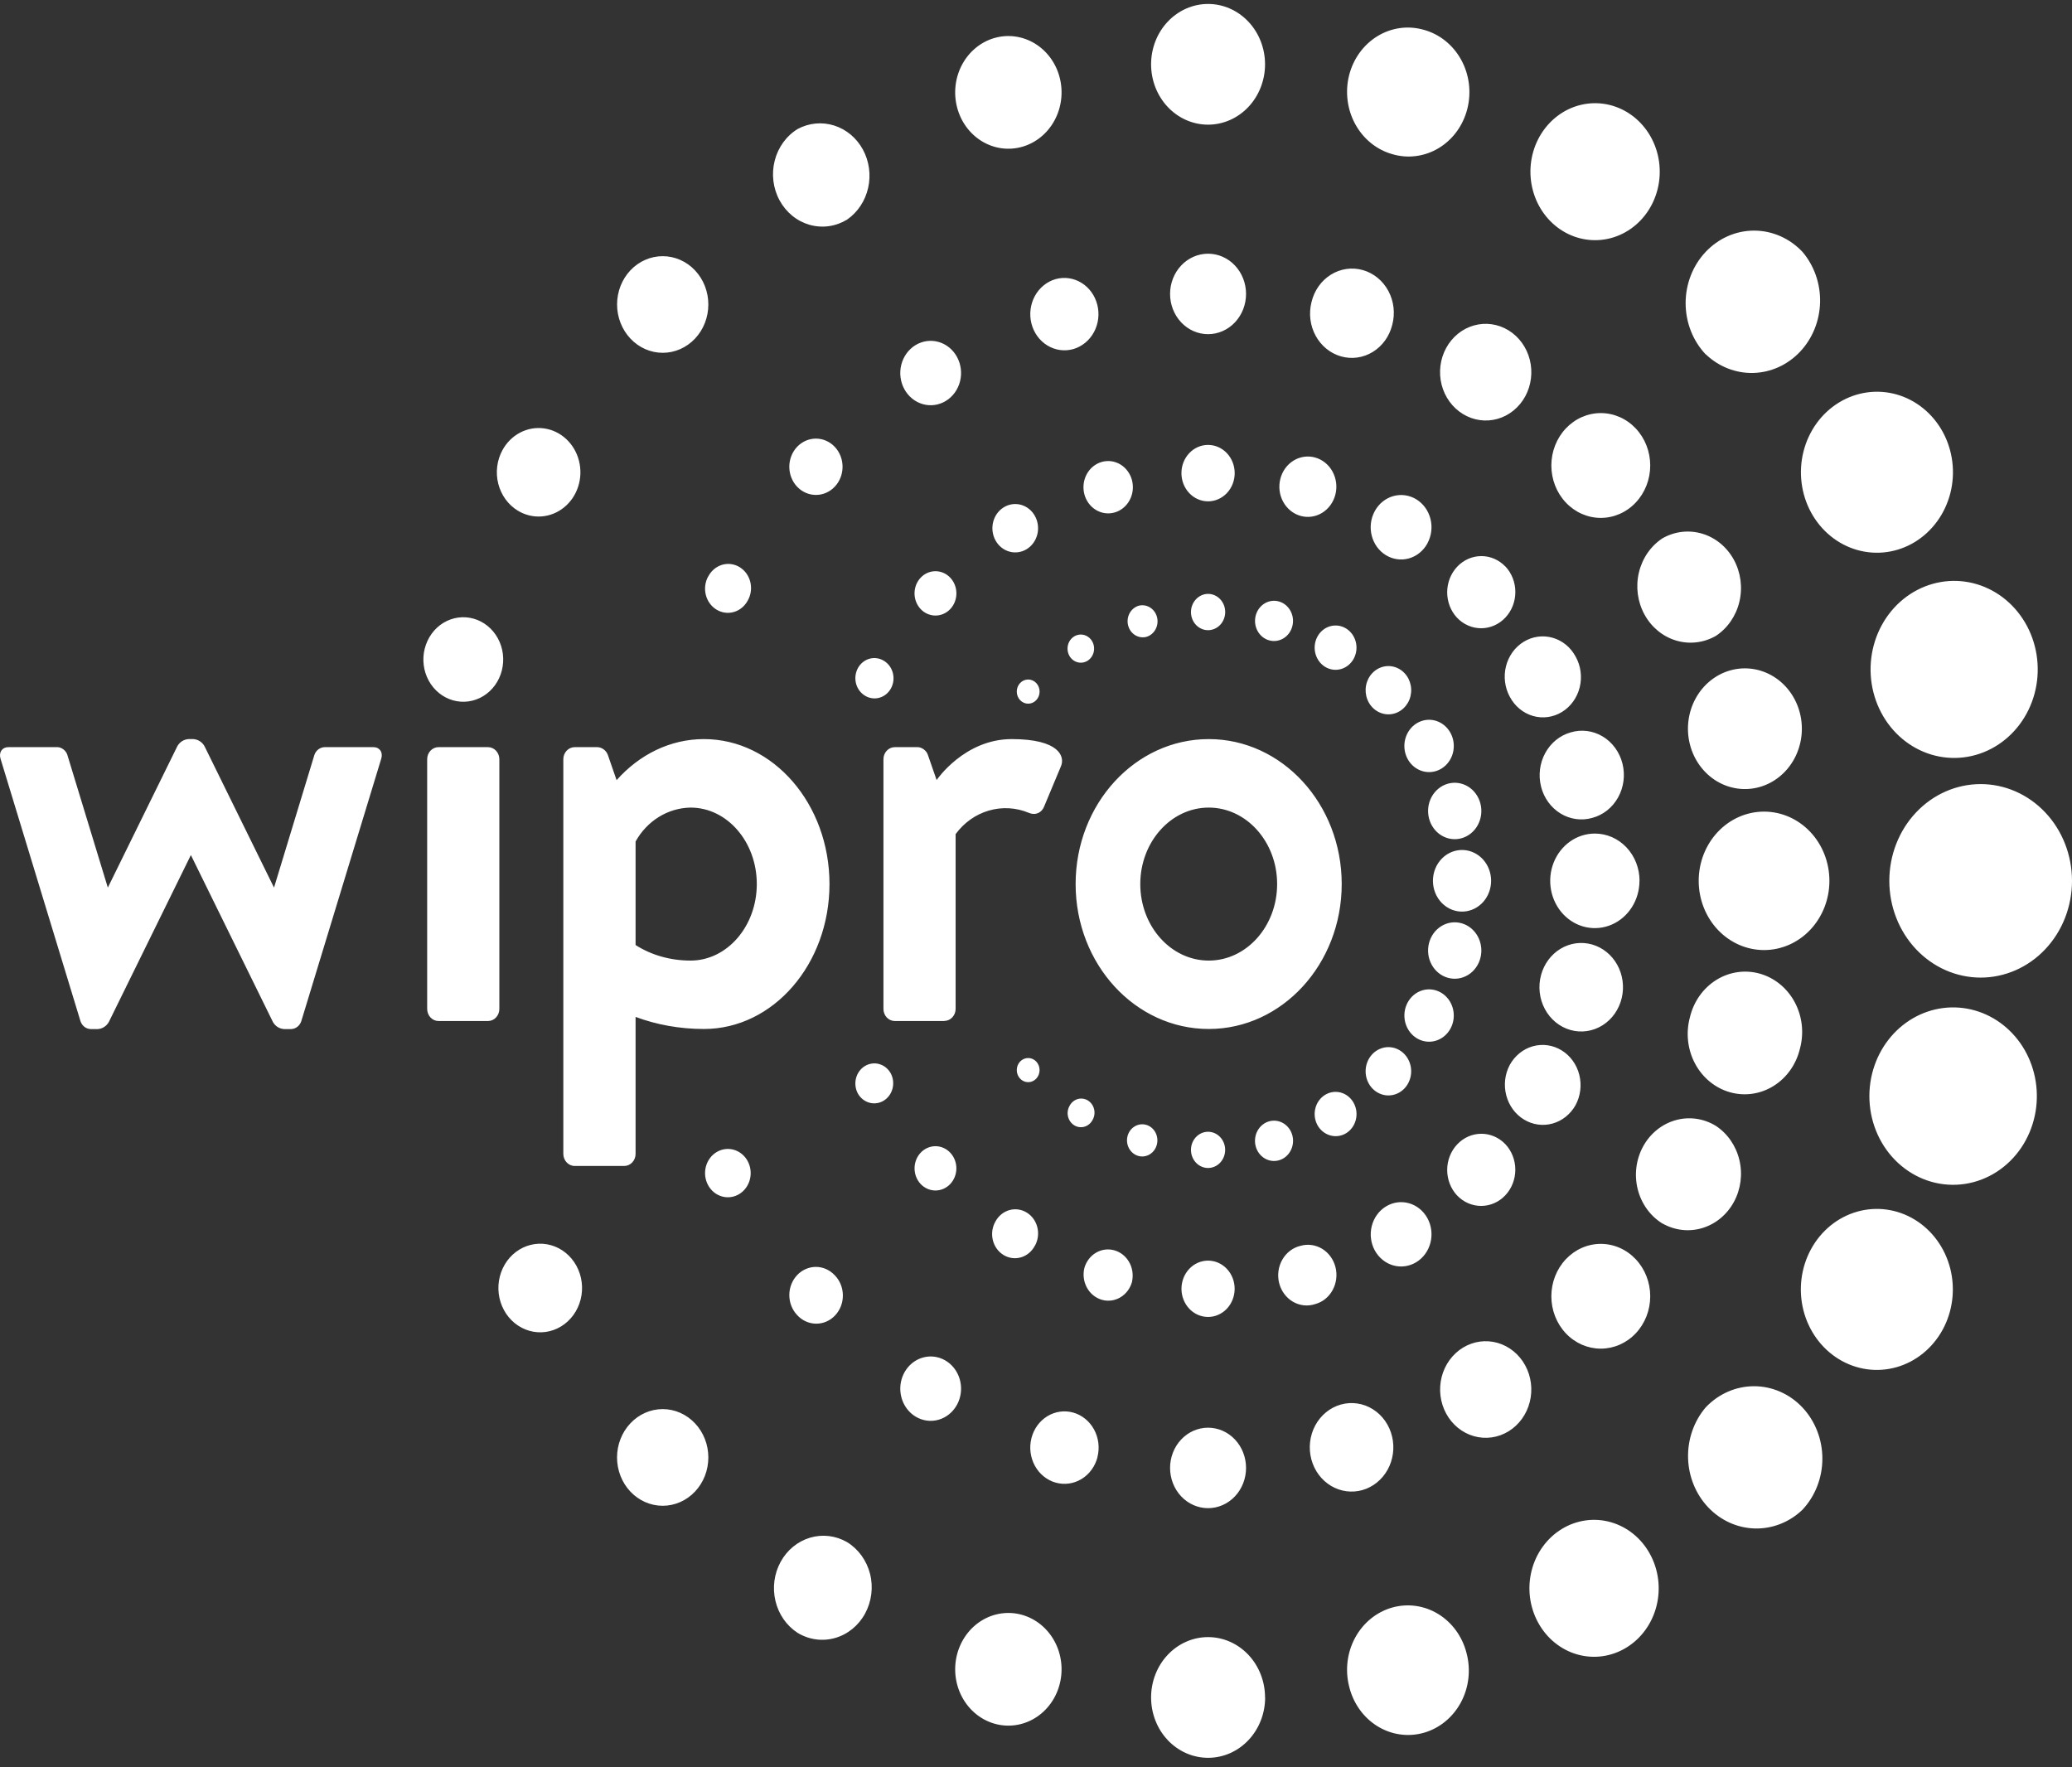 <svg width="197" height="168" viewBox="0 0 197 168" fill="none" xmlns="http://www.w3.org/2000/svg">
<rect x="0" y="0" width="197" height="168" fill="#333333" stroke="none"/>
<path d="M127.566 84.052C127.566 76.444 121.902 70.271 114.925 70.271C107.931 70.271 102.267 76.444 102.267 84.052C102.267 91.668 107.931 97.833 114.925 97.833C121.902 97.833 127.566 91.66 127.566 84.052ZM114.925 91.329C111.329 91.329 108.415 88.069 108.415 84.052C108.415 80.052 111.329 76.783 114.925 76.783C118.512 76.783 121.426 80.044 121.426 84.052C121.426 88.069 118.512 91.329 114.925 91.329ZM36.248 72.132L28.639 97.111C28.566 97.318 28.438 97.497 28.27 97.627C28.102 97.757 27.902 97.831 27.695 97.841H27.005C26.79 97.829 26.58 97.761 26.395 97.643C26.211 97.525 26.056 97.36 25.946 97.163L18.148 81.296L10.35 97.163C10.241 97.359 10.088 97.523 9.905 97.641C9.721 97.759 9.514 97.828 9.3 97.841H8.602C8.394 97.831 8.194 97.757 8.026 97.627C7.858 97.497 7.73 97.318 7.658 97.111L0.049 72.132C-0.132 71.523 0.205 71.036 0.796 71.036H5.458C5.852 71.036 6.279 71.367 6.402 71.767L10.252 84.391L16.86 70.949C16.97 70.753 17.124 70.588 17.309 70.47C17.494 70.352 17.703 70.283 17.918 70.271H18.386C18.602 70.283 18.811 70.352 18.996 70.47C19.18 70.588 19.335 70.753 19.445 70.949L26.053 84.391L29.894 71.767C29.968 71.559 30.098 71.38 30.267 71.25C30.436 71.12 30.638 71.046 30.846 71.036H35.501C36.1 71.036 36.436 71.532 36.248 72.132ZM47.477 95.92C47.478 96.072 47.45 96.222 47.397 96.362C47.343 96.502 47.263 96.63 47.162 96.737C47.062 96.845 46.942 96.93 46.81 96.988C46.678 97.046 46.536 97.076 46.393 97.076H41.698C41.555 97.076 41.413 97.046 41.281 96.988C41.149 96.93 41.03 96.845 40.929 96.737C40.828 96.63 40.748 96.502 40.695 96.362C40.641 96.222 40.613 96.072 40.614 95.92V72.184C40.614 71.549 41.099 71.036 41.698 71.036H46.393C46.681 71.036 46.956 71.157 47.159 71.373C47.362 71.588 47.477 71.88 47.477 72.184V95.92ZM53.559 72.184V109.701C53.559 110.344 54.051 110.857 54.642 110.857H59.346C59.489 110.857 59.63 110.827 59.763 110.769C59.895 110.711 60.014 110.626 60.115 110.518C60.216 110.411 60.295 110.283 60.349 110.143C60.403 110.002 60.431 109.852 60.429 109.701V96.685C62.416 97.424 64.616 97.833 66.93 97.833C73.522 97.833 78.865 91.66 78.865 84.052C78.865 76.444 73.522 70.271 66.93 70.271C63.696 70.271 60.774 71.758 58.624 74.175L57.786 71.758C57.704 71.552 57.569 71.375 57.396 71.248C57.224 71.12 57.02 71.047 56.81 71.036H54.642C54.355 71.036 54.08 71.157 53.876 71.373C53.673 71.588 53.559 71.88 53.559 72.184ZM60.429 80.009C60.966 79.041 61.728 78.235 62.644 77.67C63.56 77.105 64.598 76.8 65.658 76.783C69.13 76.783 71.954 80.035 71.954 84.052C71.954 88.069 69.13 91.329 65.658 91.329C63.688 91.329 61.882 90.782 60.429 89.851V80.009ZM89.774 97.076H85.079C84.792 97.076 84.516 96.956 84.313 96.74C84.11 96.525 83.996 96.233 83.996 95.929V72.184C83.996 71.549 84.48 71.036 85.079 71.036H87.246C87.64 71.036 88.083 71.358 88.215 71.758L89.052 74.166C89.052 74.166 91.679 70.271 96.193 70.271C100.708 70.271 101.258 71.923 100.88 72.836L99.263 76.705C99.058 77.209 98.524 77.575 97.81 77.279C96.6 76.776 95.269 76.701 94.016 77.067C92.763 77.432 91.655 78.217 90.858 79.305V95.92C90.858 96.224 90.744 96.516 90.54 96.732C90.337 96.947 90.062 97.068 89.774 97.068V97.076ZM128.271 7.149C128.67 5.583 129.638 4.248 130.965 3.438C132.292 2.627 133.868 2.408 135.347 2.828C136.089 3.027 136.787 3.38 137.399 3.867C138.011 4.354 138.526 4.964 138.913 5.664C139.301 6.363 139.553 7.137 139.656 7.94C139.758 8.744 139.709 9.561 139.511 10.344C139.313 11.127 138.971 11.861 138.503 12.503C138.035 13.145 137.451 13.682 136.786 14.082C136.12 14.483 135.386 14.74 134.627 14.838C133.867 14.936 133.096 14.873 132.359 14.652C130.878 14.231 129.616 13.204 128.85 11.797C128.083 10.39 127.875 8.718 128.271 7.149ZM143.424 31.407C144.421 32.016 145.148 33.019 145.447 34.196C145.745 35.373 145.59 36.628 145.016 37.684C144.732 38.207 144.352 38.665 143.9 39.032C143.448 39.4 142.932 39.669 142.382 39.825C141.831 39.981 141.257 40.02 140.692 39.941C140.128 39.861 139.583 39.665 139.09 39.362C138.596 39.061 138.163 38.66 137.815 38.181C137.467 37.703 137.212 37.157 137.064 36.573C136.916 35.99 136.879 35.382 136.953 34.783C137.027 34.185 137.212 33.608 137.498 33.085C137.782 32.562 138.162 32.104 138.614 31.736C139.066 31.369 139.582 31.1 140.132 30.944C140.683 30.788 141.257 30.749 141.822 30.828C142.387 30.908 142.931 31.104 143.424 31.407ZM148.874 126.768C147.993 125.834 147.498 124.567 147.498 123.247C147.498 121.926 147.993 120.66 148.874 119.726C149.311 119.262 149.829 118.895 150.399 118.644C150.97 118.393 151.581 118.264 152.199 118.264C152.816 118.264 153.428 118.393 153.998 118.644C154.569 118.895 155.087 119.262 155.523 119.726C156.404 120.66 156.899 121.926 156.899 123.247C156.899 124.567 156.404 125.834 155.523 126.768C154.641 127.702 153.446 128.226 152.199 128.226C150.952 128.226 149.756 127.702 148.874 126.768ZM128.707 62.629C128.443 63.113 128.009 63.467 127.499 63.612C126.99 63.757 126.447 63.682 125.99 63.403C125.532 63.123 125.199 62.664 125.062 62.124C124.925 61.584 124.996 61.009 125.259 60.525C125.522 60.04 125.957 59.687 126.466 59.542C126.976 59.397 127.519 59.472 127.976 59.751C128.433 60.03 128.767 60.49 128.904 61.029C129.041 61.569 128.97 62.145 128.707 62.629ZM125.259 106.971C125.129 106.731 125.044 106.466 125.01 106.192C124.976 105.918 124.994 105.639 125.062 105.372C125.129 105.104 125.246 104.854 125.405 104.634C125.565 104.415 125.763 104.231 125.99 104.093C126.216 103.955 126.466 103.865 126.725 103.829C126.984 103.793 127.247 103.812 127.499 103.884C127.752 103.956 127.988 104.079 128.195 104.248C128.402 104.417 128.576 104.627 128.707 104.867C128.838 105.106 128.923 105.37 128.958 105.644C128.992 105.918 128.976 106.197 128.909 106.464C128.842 106.732 128.725 106.982 128.567 107.202C128.408 107.422 128.21 107.606 127.984 107.745C127.527 108.022 126.984 108.097 126.475 107.952C125.966 107.807 125.523 107.454 125.259 106.971ZM155.876 83.756C155.875 84.645 155.624 85.514 155.156 86.252C154.689 86.99 154.025 87.565 153.249 87.904C152.473 88.243 151.619 88.33 150.796 88.155C149.974 87.98 149.218 87.55 148.626 86.92C148.034 86.29 147.631 85.488 147.469 84.616C147.307 83.744 147.392 82.84 147.715 82.019C148.038 81.199 148.583 80.498 149.282 80.005C149.98 79.513 150.801 79.251 151.641 79.253C152.766 79.253 153.846 79.726 154.641 80.569C155.437 81.412 155.884 82.555 155.884 83.748L155.876 83.756ZM146.248 13.226C146.639 12.46 147.171 11.785 147.813 11.24C148.455 10.696 149.193 10.293 149.985 10.056C150.776 9.82 151.605 9.753 152.421 9.862C153.237 9.97 154.024 10.251 154.736 10.687C155.447 11.123 156.069 11.707 156.564 12.402C157.06 13.097 157.418 13.891 157.619 14.736C157.819 15.581 157.858 16.459 157.732 17.32C157.606 18.181 157.318 19.006 156.886 19.747C156.045 21.189 154.706 22.226 153.155 22.639C151.604 23.052 149.961 22.809 148.577 21.96C147.192 21.111 146.174 19.724 145.74 18.094C145.305 16.463 145.487 14.717 146.248 13.226ZM101.676 105.171C101.755 105.011 101.863 104.869 101.995 104.754C102.126 104.639 102.278 104.554 102.442 104.503C102.605 104.452 102.777 104.437 102.946 104.458C103.116 104.479 103.279 104.536 103.427 104.626C103.575 104.716 103.704 104.836 103.807 104.98C103.91 105.124 103.984 105.289 104.025 105.464C104.066 105.639 104.074 105.821 104.047 106C104.02 106.178 103.959 106.349 103.868 106.501C103.7 106.809 103.424 107.034 103.1 107.126C102.776 107.218 102.431 107.17 102.14 106.993C101.85 106.815 101.637 106.522 101.55 106.179C101.463 105.836 101.509 105.479 101.676 105.171ZM124.693 28.729C124.82 28.186 125.048 27.676 125.363 27.228C125.678 26.78 126.075 26.403 126.529 26.119C126.984 25.835 127.487 25.649 128.01 25.574C128.533 25.498 129.065 25.533 129.575 25.678C130.084 25.822 130.562 26.073 130.979 26.415C131.397 26.757 131.745 27.183 132.006 27.67C132.266 28.156 132.431 28.692 132.494 29.247C132.556 29.802 132.513 30.365 132.367 30.902C132.233 31.437 132.001 31.938 131.683 32.378C131.366 32.817 130.97 33.186 130.517 33.463C130.065 33.74 129.566 33.919 129.048 33.992C128.531 34.064 128.004 34.028 127.5 33.885C126.996 33.741 126.524 33.494 126.11 33.158C125.696 32.821 125.349 32.401 125.088 31.923C124.827 31.444 124.658 30.915 124.59 30.367C124.523 29.819 124.557 29.263 124.693 28.729ZM114.859 47.666C114.187 47.666 113.543 47.383 113.068 46.88C112.594 46.377 112.327 45.695 112.327 44.983C112.327 44.272 112.594 43.59 113.068 43.087C113.543 42.584 114.187 42.301 114.859 42.301C115.531 42.301 116.175 42.584 116.65 43.087C117.125 43.59 117.391 44.272 117.391 44.983C117.391 45.695 117.125 46.377 116.65 46.88C116.175 47.383 115.531 47.666 114.859 47.666ZM114.859 56.464C115.291 56.464 115.706 56.646 116.011 56.97C116.317 57.294 116.488 57.733 116.488 58.19C116.488 58.648 116.317 59.087 116.011 59.41C115.706 59.734 115.291 59.916 114.859 59.916C114.428 59.916 114.015 59.735 113.71 59.412C113.405 59.089 113.234 58.651 113.234 58.194C113.234 57.738 113.405 57.3 113.71 56.977C114.015 56.654 114.428 56.464 114.859 56.464ZM114.859 31.772C113.901 31.772 112.982 31.369 112.305 30.651C111.628 29.934 111.247 28.961 111.247 27.946C111.247 26.932 111.628 25.959 112.305 25.241C112.982 24.524 113.901 24.121 114.859 24.121C115.817 24.121 116.736 24.524 117.413 25.241C118.09 25.959 118.471 26.932 118.471 27.946C118.471 28.961 118.09 29.934 117.413 30.651C116.736 31.369 115.817 31.772 114.859 31.772ZM101.668 62.342C101.542 62.113 101.484 61.849 101.499 61.585C101.515 61.32 101.604 61.066 101.756 60.856C101.908 60.645 102.116 60.487 102.352 60.401C102.589 60.316 102.845 60.306 103.087 60.375C103.328 60.443 103.546 60.586 103.711 60.785C103.876 60.984 103.981 61.231 104.014 61.494C104.047 61.756 104.005 62.023 103.894 62.261C103.784 62.499 103.609 62.696 103.392 62.829C103.102 63.005 102.758 63.054 102.435 62.962C102.112 62.871 101.836 62.648 101.668 62.342ZM114.859 111.049C114.428 111.049 114.015 110.867 113.71 110.544C113.405 110.221 113.234 109.784 113.234 109.327C113.234 108.87 113.405 108.433 113.71 108.11C114.015 107.787 114.428 107.605 114.859 107.605C115.29 107.605 115.703 107.787 116.008 108.11C116.313 108.433 116.484 108.87 116.484 109.327C116.484 109.784 116.313 110.221 116.008 110.544C115.703 110.867 115.29 111.049 114.859 111.049ZM114.859 119.856C115.53 119.856 116.173 120.138 116.647 120.64C117.121 121.143 117.387 121.824 117.387 122.534C117.387 123.244 117.121 123.925 116.647 124.428C116.173 124.93 115.53 125.212 114.859 125.212C114.189 125.212 113.545 124.93 113.071 124.428C112.597 123.925 112.331 123.244 112.331 122.534C112.331 121.824 112.597 121.143 113.071 120.64C113.545 120.138 114.189 119.856 114.859 119.856ZM143.539 101.258C143.777 100.823 144.093 100.442 144.471 100.136C144.848 99.83 145.278 99.606 145.737 99.477C146.196 99.348 146.675 99.316 147.146 99.383C147.616 99.45 148.07 99.615 148.48 99.867C149.306 100.376 149.908 101.211 150.154 102.188C150.4 103.166 150.271 104.207 149.794 105.084C149.308 105.947 148.52 106.573 147.602 106.826C146.683 107.08 145.708 106.94 144.886 106.437C144.064 105.935 143.462 105.109 143.21 104.14C142.958 103.171 143.076 102.136 143.539 101.258ZM114.859 135.741C115.817 135.741 116.736 136.144 117.413 136.861C118.09 137.579 118.471 138.552 118.471 139.567C118.471 140.581 118.09 141.554 117.413 142.272C116.736 142.989 115.817 143.392 114.859 143.392C113.901 143.392 112.982 142.989 112.305 142.272C111.628 141.554 111.247 140.581 111.247 139.567C111.247 138.552 111.628 137.579 112.305 136.861C112.982 136.144 113.901 135.741 114.859 135.741ZM193.47 61.464C193.741 62.531 193.81 63.645 193.675 64.741C193.539 65.837 193.201 66.894 192.679 67.851C192.158 68.809 191.464 69.648 190.636 70.321C189.808 70.995 188.864 71.489 187.856 71.775C186.848 72.062 185.797 72.135 184.762 71.992C183.727 71.848 182.73 71.49 181.826 70.938C180.922 70.385 180.129 69.65 179.493 68.773C178.858 67.897 178.391 66.896 178.121 65.828C177.574 63.672 177.859 61.375 178.912 59.441C179.965 57.507 181.7 56.095 183.735 55.517C185.771 54.938 187.94 55.239 189.766 56.355C191.591 57.47 192.924 59.308 193.47 61.464ZM138.524 113.648C137.924 113 137.59 112.128 137.595 111.221C137.599 110.314 137.941 109.445 138.547 108.804C139.152 108.162 139.972 107.8 140.829 107.795C141.685 107.791 142.509 108.144 143.12 108.779C143.73 109.425 144.072 110.301 144.072 111.214C144.072 112.127 143.73 113.002 143.12 113.648C142.511 114.294 141.684 114.656 140.822 114.656C139.96 114.656 139.133 114.294 138.524 113.648ZM146.519 74.784C146.248 73.707 146.391 72.56 146.918 71.595C147.444 70.63 148.31 69.926 149.326 69.636C149.833 69.483 150.364 69.437 150.888 69.503C151.412 69.569 151.919 69.745 152.378 70.02C152.837 70.295 153.24 70.665 153.563 71.107C153.886 71.549 154.122 72.055 154.258 72.595C154.395 73.135 154.428 73.698 154.357 74.252C154.285 74.806 154.11 75.339 153.842 75.82C153.574 76.302 153.218 76.722 152.795 77.056C152.372 77.39 151.89 77.631 151.378 77.766C150.361 78.053 149.279 77.901 148.368 77.343C147.457 76.786 146.792 75.868 146.519 74.792V74.784ZM158.068 51.178C159.227 50.518 160.584 50.362 161.85 50.743C163.116 51.124 164.192 52.013 164.85 53.22C165.509 54.427 165.698 55.858 165.377 57.211C165.056 58.563 164.251 59.73 163.132 60.464C161.973 61.124 160.616 61.28 159.35 60.898C158.084 60.517 157.008 59.629 156.35 58.422C155.691 57.215 155.502 55.783 155.823 54.431C156.144 53.079 156.949 51.912 158.068 51.178ZM155.523 47.779C155.087 48.242 154.569 48.609 153.998 48.86C153.428 49.111 152.816 49.24 152.199 49.24C151.581 49.24 150.97 49.111 150.399 48.86C149.829 48.609 149.311 48.242 148.874 47.779C147.993 46.844 147.498 45.578 147.498 44.257C147.498 42.937 147.993 41.67 148.874 40.736C149.311 40.273 149.829 39.905 150.399 39.654C150.97 39.404 151.581 39.275 152.199 39.275C152.816 39.275 153.428 39.404 153.998 39.654C154.569 39.905 155.087 40.273 155.523 40.736C156.404 41.67 156.899 42.937 156.899 44.257C156.899 45.578 156.404 46.844 155.523 47.779ZM146.519 92.703C146.806 91.643 147.474 90.744 148.38 90.201C149.286 89.657 150.358 89.512 151.364 89.797C152.37 90.082 153.23 90.774 153.759 91.724C154.289 92.674 154.444 93.806 154.193 94.877C154.066 95.419 153.838 95.929 153.523 96.377C153.208 96.826 152.811 97.203 152.357 97.487C151.902 97.771 151.399 97.956 150.876 98.032C150.353 98.108 149.821 98.072 149.311 97.928C148.802 97.784 148.324 97.533 147.907 97.191C147.489 96.849 147.141 96.422 146.881 95.936C146.621 95.45 146.455 94.913 146.393 94.358C146.33 93.803 146.373 93.24 146.519 92.703ZM121.729 45.535C121.821 45.171 121.979 44.829 122.195 44.53C122.412 44.23 122.682 43.979 122.989 43.79C123.297 43.601 123.638 43.478 123.99 43.429C124.343 43.379 124.702 43.404 125.046 43.501C125.74 43.697 126.333 44.177 126.693 44.836C127.053 45.495 127.151 46.278 126.966 47.013C126.781 47.749 126.328 48.377 125.706 48.758C125.084 49.14 124.345 49.244 123.65 49.048C123.306 48.951 122.984 48.783 122.701 48.554C122.418 48.325 122.181 48.039 122.003 47.713C121.824 47.387 121.708 47.027 121.661 46.653C121.615 46.279 121.638 45.9 121.729 45.535ZM174.837 38.275C175.659 37.771 176.566 37.444 177.507 37.311C178.447 37.179 179.404 37.244 180.321 37.503C181.238 37.762 182.098 38.211 182.851 38.822C183.605 39.433 184.237 40.196 184.712 41.066C185.187 41.937 185.495 42.898 185.619 43.895C185.744 44.892 185.681 45.905 185.436 46.876C185.19 47.847 184.767 48.758 184.189 49.556C183.611 50.353 182.891 51.023 182.069 51.526C181.247 52.029 180.34 52.355 179.399 52.487C178.458 52.618 177.501 52.552 176.584 52.292C175.667 52.032 174.808 51.584 174.054 50.972C173.301 50.36 172.669 49.597 172.194 48.726C171.237 46.969 170.977 44.881 171.473 42.921C171.968 40.961 173.179 39.29 174.837 38.275ZM149.802 62.42C150.047 62.855 150.208 63.338 150.276 63.84C150.343 64.342 150.316 64.853 150.195 65.344C150.075 65.834 149.863 66.294 149.573 66.698C149.283 67.101 148.921 67.439 148.506 67.693C148.092 67.946 147.634 68.11 147.159 68.174C146.684 68.239 146.202 68.203 145.741 68.068C145.28 67.933 144.848 67.703 144.471 67.39C144.095 67.077 143.781 66.688 143.547 66.246C143.31 65.81 143.156 65.329 143.095 64.831C143.033 64.332 143.064 63.826 143.187 63.34C143.311 62.854 143.523 62.399 143.812 62C144.101 61.602 144.462 61.267 144.873 61.016C145.284 60.765 145.738 60.602 146.209 60.536C146.679 60.471 147.158 60.505 147.616 60.635C148.075 60.765 148.504 60.99 148.881 61.296C149.257 61.603 149.565 61.984 149.802 62.42ZM160.67 70.767C160.299 69.298 160.493 67.733 161.21 66.416C161.927 65.099 163.109 64.137 164.495 63.742C165.883 63.347 167.362 63.553 168.606 64.314C169.851 65.074 170.759 66.328 171.131 67.798C171.504 69.268 171.309 70.834 170.591 72.152C169.873 73.471 168.69 74.433 167.302 74.827C165.914 75.22 164.436 75.013 163.192 74.252C161.949 73.49 161.041 72.237 160.67 70.767ZM160.67 96.729C160.844 95.99 161.155 95.295 161.585 94.684C162.016 94.074 162.556 93.561 163.176 93.174C163.795 92.787 164.481 92.535 165.194 92.432C165.907 92.329 166.631 92.377 167.326 92.574C168.021 92.771 168.671 93.112 169.24 93.578C169.809 94.044 170.285 94.626 170.639 95.288C170.994 95.951 171.22 96.682 171.306 97.438C171.391 98.194 171.333 98.961 171.135 99.694C170.961 100.433 170.65 101.127 170.22 101.738C169.79 102.348 169.249 102.862 168.629 103.248C168.01 103.635 167.324 103.887 166.611 103.99C165.899 104.093 165.174 104.045 164.479 103.848C163.785 103.651 163.134 103.31 162.565 102.844C161.996 102.378 161.521 101.797 161.166 101.134C160.811 100.471 160.585 99.74 160.5 98.984C160.415 98.228 160.472 97.461 160.67 96.729ZM167.721 90.329C166.073 90.329 164.492 89.636 163.327 88.402C162.162 87.167 161.507 85.493 161.507 83.748C161.507 82.002 162.162 80.328 163.327 79.094C164.492 77.859 166.073 77.166 167.721 77.166C169.369 77.166 170.949 77.859 172.115 79.094C173.28 80.328 173.935 82.002 173.935 83.748C173.935 85.493 173.28 87.167 172.115 88.402C170.949 89.636 169.369 90.329 167.721 90.329ZM162.172 33.693C161.567 33.054 161.087 32.294 160.76 31.458C160.433 30.622 160.264 29.725 160.264 28.82C160.264 27.915 160.433 27.018 160.76 26.182C161.087 25.346 161.567 24.586 162.172 23.947C162.776 23.306 163.493 22.798 164.282 22.451C165.072 22.104 165.918 21.926 166.773 21.926C167.627 21.926 168.474 22.104 169.263 22.451C170.053 22.798 170.77 23.306 171.374 23.947C172.491 25.259 173.091 26.976 173.048 28.743C173.005 30.51 172.324 32.192 171.144 33.441C169.964 34.691 168.376 35.413 166.708 35.459C165.04 35.504 163.419 34.869 162.18 33.685L162.172 33.693ZM135.716 51.665C135.332 52.368 134.7 52.881 133.959 53.091C133.218 53.3 132.428 53.189 131.764 52.782C131.1 52.375 130.616 51.706 130.418 50.92C130.22 50.135 130.325 49.299 130.709 48.596C131.092 47.892 131.724 47.379 132.464 47.169C132.831 47.065 133.213 47.038 133.59 47.09C133.966 47.143 134.329 47.273 134.658 47.474C134.986 47.675 135.275 47.943 135.506 48.262C135.737 48.581 135.906 48.945 136.005 49.333C136.103 49.721 136.128 50.126 136.079 50.525C136.029 50.924 135.906 51.308 135.716 51.656V51.665ZM130.471 100.233C130.673 100.019 130.912 99.849 131.175 99.733C131.439 99.617 131.721 99.557 132.006 99.557C132.291 99.557 132.574 99.617 132.837 99.733C133.101 99.849 133.34 100.019 133.541 100.233C133.945 100.664 134.171 101.247 134.171 101.854C134.171 102.461 133.945 103.044 133.541 103.476C133.34 103.69 133.101 103.859 132.837 103.975C132.574 104.091 132.291 104.151 132.006 104.151C131.721 104.151 131.439 104.091 131.175 103.975C130.912 103.859 130.673 103.69 130.471 103.476C130.066 103.045 129.838 102.462 129.838 101.854C129.838 101.246 130.066 100.663 130.471 100.233ZM130.471 64.002C130.673 63.788 130.912 63.619 131.175 63.503C131.439 63.387 131.721 63.327 132.006 63.327C132.291 63.327 132.574 63.387 132.837 63.503C133.101 63.619 133.34 63.788 133.541 64.002C133.844 64.324 134.049 64.733 134.132 65.178C134.215 65.623 134.172 66.084 134.008 66.503C133.843 66.922 133.566 67.28 133.209 67.532C132.853 67.784 132.435 67.918 132.006 67.918C131.578 67.918 131.159 67.784 130.803 67.532C130.447 67.28 130.169 66.922 130.005 66.503C129.841 66.084 129.797 65.623 129.88 65.178C129.963 64.733 130.169 64.324 130.471 64.002ZM134.699 98.711C134.16 98.38 133.767 97.837 133.605 97.2C133.444 96.563 133.527 95.884 133.837 95.311C133.991 95.028 134.196 94.78 134.441 94.58C134.685 94.381 134.965 94.235 135.263 94.15C135.561 94.065 135.872 94.043 136.178 94.086C136.484 94.129 136.779 94.235 137.046 94.398C137.586 94.728 137.98 95.272 138.142 95.909C138.303 96.547 138.219 97.226 137.908 97.798C137.597 98.37 137.084 98.787 136.482 98.959C135.88 99.13 135.238 99.041 134.699 98.711ZM130.709 118.882C130.328 118.18 130.226 117.346 130.425 116.564C130.623 115.782 131.106 115.114 131.768 114.709C132.431 114.302 133.219 114.191 133.96 114.399C134.7 114.608 135.332 115.12 135.716 115.822C135.906 116.17 136.03 116.554 136.079 116.953C136.129 117.352 136.104 117.757 136.005 118.145C135.907 118.534 135.737 118.898 135.506 119.217C135.275 119.536 134.986 119.803 134.658 120.004C134.329 120.205 133.966 120.335 133.59 120.388C133.213 120.44 132.831 120.414 132.464 120.31C132.097 120.206 131.754 120.026 131.453 119.781C131.152 119.536 130.899 119.231 130.709 118.882ZM137.908 69.68C138.063 69.963 138.163 70.276 138.203 70.6C138.243 70.924 138.223 71.253 138.143 71.569C138.063 71.885 137.925 72.181 137.736 72.44C137.548 72.699 137.314 72.916 137.046 73.079C136.506 73.408 135.865 73.496 135.264 73.325C134.662 73.154 134.149 72.737 133.837 72.167C133.683 71.883 133.583 71.571 133.542 71.247C133.502 70.923 133.523 70.593 133.603 70.278C133.683 69.962 133.821 69.666 134.009 69.407C134.197 69.148 134.431 68.93 134.699 68.767C135.238 68.437 135.88 68.348 136.482 68.519C136.78 68.604 137.059 68.75 137.304 68.95C137.549 69.149 137.754 69.397 137.908 69.68ZM135.864 77.801C135.778 77.46 135.756 77.106 135.799 76.756C135.842 76.407 135.95 76.07 136.116 75.765C136.282 75.46 136.504 75.192 136.768 74.978C137.031 74.763 137.332 74.606 137.654 74.514C137.975 74.423 138.31 74.399 138.64 74.445C138.969 74.491 139.287 74.605 139.576 74.781C139.864 74.957 140.116 75.192 140.319 75.471C140.521 75.75 140.67 76.069 140.756 76.409C140.931 77.097 140.84 77.829 140.504 78.445C140.169 79.062 139.616 79.512 138.967 79.696C138.318 79.88 137.627 79.784 137.045 79.429C136.463 79.074 136.038 78.488 135.864 77.801ZM135.864 89.677C136.038 88.99 136.463 88.404 137.045 88.049C137.627 87.694 138.318 87.597 138.967 87.782C139.616 87.966 140.169 88.416 140.504 89.033C140.84 89.649 140.931 90.381 140.756 91.069C140.67 91.409 140.521 91.728 140.319 92.007C140.116 92.287 139.864 92.521 139.576 92.697C139.287 92.873 138.969 92.987 138.64 93.033C138.31 93.079 137.975 93.055 137.654 92.964C137.332 92.873 137.031 92.715 136.768 92.501C136.504 92.286 136.282 92.018 136.116 91.713C135.95 91.408 135.842 91.071 135.799 90.722C135.756 90.373 135.778 90.018 135.864 89.677ZM139.156 86.669C138.78 86.691 138.405 86.631 138.052 86.494C137.699 86.357 137.376 86.145 137.103 85.871C136.83 85.597 136.613 85.267 136.464 84.901C136.316 84.536 136.239 84.142 136.239 83.743C136.239 83.345 136.316 82.951 136.464 82.585C136.613 82.219 136.83 81.89 137.103 81.616C137.376 81.342 137.699 81.13 138.052 80.993C138.405 80.856 138.78 80.796 139.156 80.818C139.862 80.859 140.527 81.184 141.014 81.729C141.5 82.273 141.771 82.994 141.771 83.743C141.771 84.493 141.5 85.214 141.014 85.758C140.527 86.302 139.862 86.628 139.156 86.669ZM143.12 53.847C143.423 54.167 143.663 54.547 143.827 54.965C143.99 55.383 144.075 55.831 144.075 56.283C144.076 56.736 143.992 57.184 143.829 57.602C143.666 58.02 143.426 58.4 143.124 58.721C142.823 59.041 142.464 59.295 142.07 59.468C141.675 59.642 141.252 59.732 140.825 59.732C140.398 59.732 139.975 59.644 139.58 59.471C139.185 59.298 138.826 59.045 138.524 58.725C137.924 58.077 137.59 57.205 137.595 56.298C137.599 55.391 137.941 54.522 138.547 53.88C139.152 53.239 139.972 52.877 140.829 52.872C141.685 52.867 142.509 53.221 143.12 53.856V53.847ZM82.247 153.417C81.624 154.56 80.598 155.394 79.394 155.736C78.191 156.079 76.908 155.901 75.828 155.243C74.784 154.564 74.03 153.479 73.729 152.221C73.428 150.962 73.602 149.629 74.215 148.504C74.828 147.38 75.832 146.554 77.011 146.201C78.191 145.849 79.454 145.998 80.532 146.618C81.611 147.278 82.398 148.365 82.722 149.64C83.045 150.914 82.869 152.273 82.247 153.417ZM121.598 57.186C121.827 57.251 122.042 57.363 122.23 57.516C122.418 57.669 122.576 57.86 122.694 58.078C122.813 58.295 122.89 58.535 122.921 58.784C122.952 59.033 122.936 59.286 122.874 59.529C122.813 59.772 122.707 59.999 122.563 60.198C122.418 60.398 122.238 60.565 122.033 60.69C121.827 60.816 121.601 60.897 121.365 60.93C121.13 60.963 120.891 60.946 120.662 60.881C120.2 60.75 119.805 60.429 119.566 59.99C119.327 59.55 119.262 59.028 119.386 58.538C119.51 58.048 119.813 57.63 120.228 57.377C120.643 57.123 121.135 57.054 121.598 57.186ZM100.757 160.103C100.409 161.475 99.56 162.644 98.398 163.354C97.236 164.063 95.855 164.254 94.56 163.885C93.264 163.516 92.161 162.617 91.491 161.386C90.821 160.155 90.641 158.693 90.989 157.321C91.162 156.641 91.459 156.005 91.864 155.447C92.268 154.889 92.773 154.421 93.348 154.07C93.924 153.719 94.559 153.491 95.218 153.4C95.876 153.309 96.545 153.356 97.186 153.539C97.828 153.721 98.429 154.036 98.956 154.465C99.482 154.894 99.924 155.428 100.255 156.038C100.587 156.647 100.802 157.32 100.888 158.017C100.974 158.715 100.93 159.424 100.757 160.103ZM121.598 110.318C121.368 110.383 121.129 110.4 120.893 110.367C120.658 110.334 120.431 110.252 120.225 110.126C120.019 110 119.839 109.833 119.694 109.633C119.549 109.433 119.443 109.205 119.382 108.962C119.32 108.719 119.305 108.465 119.336 108.215C119.367 107.966 119.444 107.725 119.563 107.507C119.682 107.289 119.84 107.098 120.029 106.945C120.217 106.792 120.433 106.679 120.662 106.614C121.126 106.483 121.62 106.552 122.036 106.806C122.451 107.061 122.754 107.479 122.879 107.971C123.003 108.462 122.937 108.985 122.697 109.425C122.457 109.866 122.062 110.187 121.598 110.318ZM120.285 161.39C120.285 162.912 119.714 164.371 118.698 165.447C117.682 166.524 116.304 167.128 114.867 167.128C114.155 167.129 113.45 166.982 112.792 166.694C112.133 166.406 111.535 165.983 111.031 165.451C110.527 164.918 110.127 164.285 109.855 163.588C109.582 162.891 109.442 162.144 109.442 161.39C109.442 159.868 110.012 158.408 111.028 157.332C112.044 156.256 113.422 155.651 114.859 155.651C116.296 155.651 117.674 156.256 118.69 157.332C119.706 158.408 120.277 159.868 120.277 161.39H120.285ZM108.218 109.901C107.849 109.793 107.536 109.535 107.345 109.184C107.154 108.832 107.102 108.415 107.201 108.023C107.302 107.632 107.546 107.299 107.878 107.098C108.21 106.896 108.604 106.841 108.974 106.945C109.344 107.051 109.659 107.308 109.85 107.66C110.041 108.013 110.092 108.431 109.991 108.823C109.891 109.215 109.648 109.549 109.316 109.751C108.983 109.953 108.589 110.007 108.218 109.901ZM107.644 121.821C107.483 122.459 107.089 123.002 106.55 123.332C106.01 123.663 105.369 123.752 104.767 123.582C104.165 123.411 103.652 122.994 103.34 122.423C103.028 121.851 102.944 121.172 103.105 120.534C103.286 119.922 103.683 119.408 104.214 119.099C104.745 118.79 105.368 118.71 105.953 118.877C106.538 119.043 107.039 119.442 107.353 119.99C107.666 120.539 107.768 121.195 107.636 121.821H107.644ZM84.693 102.058C84.925 102.497 84.984 103.015 84.858 103.499C84.732 103.984 84.431 104.396 84.02 104.648C83.609 104.899 83.121 104.969 82.662 104.842C82.203 104.716 81.809 104.403 81.566 103.971C81.328 103.533 81.263 103.012 81.386 102.523C81.509 102.035 81.81 101.617 82.223 101.363C82.428 101.236 82.655 101.154 82.89 101.121C83.125 101.087 83.365 101.103 83.594 101.168C83.824 101.232 84.039 101.344 84.228 101.497C84.416 101.65 84.574 101.841 84.693 102.058ZM98.401 118.421C98.264 118.692 98.076 118.93 97.85 119.122C97.624 119.314 97.364 119.457 97.085 119.54C96.806 119.624 96.514 119.648 96.226 119.61C95.939 119.572 95.661 119.473 95.41 119.32C95.159 119.166 94.939 118.961 94.765 118.715C94.59 118.47 94.463 118.191 94.393 117.893C94.322 117.595 94.308 117.285 94.352 116.982C94.397 116.678 94.498 116.387 94.65 116.126C94.937 115.598 95.411 115.213 95.967 115.054C96.522 114.896 97.115 114.978 97.613 115.283C98.112 115.587 98.476 116.089 98.625 116.677C98.774 117.266 98.697 117.893 98.409 118.421H98.401ZM98.524 102.554C98.321 102.77 98.045 102.891 97.757 102.891C97.469 102.891 97.193 102.77 96.989 102.554C96.786 102.338 96.671 102.046 96.671 101.741C96.671 101.436 96.786 101.144 96.989 100.928C97.194 100.714 97.47 100.594 97.757 100.594C98.044 100.594 98.32 100.714 98.524 100.928C98.726 101.145 98.84 101.437 98.84 101.741C98.84 102.045 98.726 102.338 98.524 102.554ZM90.349 109.597C90.533 109.792 90.679 110.025 90.779 110.28C90.878 110.536 90.93 110.81 90.929 111.086C90.929 111.363 90.877 111.637 90.777 111.892C90.676 112.147 90.53 112.379 90.345 112.574C90.16 112.77 89.941 112.924 89.699 113.03C89.458 113.135 89.199 113.189 88.938 113.189C88.677 113.189 88.419 113.134 88.178 113.027C87.937 112.921 87.718 112.766 87.533 112.57C87.162 112.176 86.953 111.641 86.953 111.083C86.953 110.526 87.162 109.991 87.533 109.597C87.718 109.4 87.937 109.244 88.179 109.138C88.421 109.032 88.68 108.977 88.941 108.977C89.203 108.977 89.462 109.032 89.703 109.138C89.945 109.244 90.164 109.4 90.349 109.597ZM90.989 133.559C90.799 133.907 90.547 134.212 90.246 134.457C89.945 134.702 89.601 134.882 89.234 134.986C88.868 135.09 88.485 135.117 88.109 135.064C87.733 135.012 87.37 134.881 87.041 134.68C86.546 134.378 86.147 133.926 85.894 133.383C85.642 132.841 85.547 132.231 85.621 131.631C85.696 131.031 85.937 130.467 86.313 130.012C86.69 129.557 87.186 129.231 87.737 129.074C88.289 128.917 88.873 128.937 89.414 129.132C89.955 129.326 90.43 129.686 90.778 130.166C91.126 130.646 91.331 131.224 91.369 131.828C91.407 132.432 91.275 133.034 90.989 133.559ZM171.365 133.811C172.582 135.103 173.266 136.854 173.266 138.68C173.266 140.505 172.582 142.256 171.365 143.549C170.127 144.733 168.506 145.368 166.838 145.323C165.17 145.277 163.582 144.555 162.402 143.305C161.222 142.056 160.54 140.374 160.497 138.607C160.455 136.84 161.054 135.123 162.172 133.811C163.392 132.522 165.045 131.798 166.769 131.798C168.492 131.798 170.145 132.522 171.365 133.811ZM158.068 116.335C156.905 115.622 156.058 114.45 155.711 113.075C155.365 111.701 155.548 110.237 156.221 109.005C156.892 107.775 157.997 106.877 159.293 106.509C160.589 106.14 161.97 106.331 163.132 107.04C164.251 107.775 165.056 108.941 165.377 110.294C165.698 111.646 165.509 113.077 164.85 114.284C164.192 115.491 163.116 116.38 161.85 116.761C160.584 117.142 159.227 116.986 158.068 116.326V116.335ZM184.704 126.42C184.23 127.291 183.598 128.054 182.845 128.666C182.093 129.278 181.233 129.727 180.317 129.988C179.4 130.248 178.444 130.315 177.503 130.184C176.563 130.053 175.655 129.727 174.833 129.224C174.011 128.722 173.291 128.053 172.713 127.256C172.135 126.458 171.711 125.548 171.465 124.578C171.22 123.607 171.157 122.594 171.28 121.597C171.404 120.601 171.712 119.64 172.186 118.769C173.144 117.011 174.722 115.728 176.573 115.202C178.424 114.676 180.397 114.951 182.057 115.965C183.717 116.98 184.928 118.651 185.425 120.612C185.921 122.573 185.662 124.662 184.704 126.42ZM125.054 123.986C124.705 124.103 124.337 124.144 123.972 124.107C123.608 124.069 123.254 123.953 122.933 123.767C122.612 123.58 122.33 123.327 122.104 123.022C121.878 122.716 121.712 122.366 121.618 121.991C121.523 121.616 121.502 121.225 121.554 120.841C121.607 120.457 121.732 120.088 121.923 119.757C122.113 119.426 122.365 119.139 122.664 118.914C122.962 118.689 123.3 118.53 123.658 118.448C124.002 118.35 124.361 118.326 124.714 118.376C125.066 118.426 125.406 118.548 125.714 118.737C126.022 118.926 126.292 119.178 126.508 119.477C126.724 119.776 126.883 120.118 126.975 120.482C127.066 120.846 127.089 121.226 127.042 121.6C126.995 121.973 126.879 122.334 126.701 122.66C126.523 122.986 126.285 123.272 126.003 123.501C125.72 123.73 125.398 123.889 125.054 123.986ZM197 83.748C197 84.956 196.775 86.152 196.339 87.268C195.902 88.384 195.263 89.398 194.456 90.252C193.65 91.106 192.693 91.784 191.639 92.246C190.585 92.709 189.456 92.947 188.316 92.947C187.175 92.947 186.046 92.709 184.992 92.246C183.939 91.784 182.981 91.106 182.175 90.252C181.368 89.398 180.729 88.384 180.292 87.268C179.856 86.152 179.631 84.956 179.631 83.748C179.631 81.308 180.546 78.968 182.175 77.243C183.803 75.518 186.012 74.549 188.316 74.549C190.619 74.549 192.828 75.518 194.456 77.243C196.085 78.968 197 81.308 197 83.748ZM193.47 106.04C193.238 107.152 192.795 108.202 192.169 109.128C191.542 110.053 190.746 110.835 189.827 111.425C188.908 112.016 187.885 112.403 186.821 112.564C185.757 112.725 184.673 112.656 183.635 112.361C182.597 112.066 181.625 111.551 180.78 110.848C179.935 110.145 179.232 109.268 178.715 108.269C178.199 107.271 177.878 106.172 177.773 105.039C177.668 103.906 177.781 102.762 178.104 101.676C178.722 99.604 180.071 97.864 181.869 96.82C183.668 95.775 185.778 95.506 187.759 96.069C189.741 96.632 191.441 97.983 192.505 99.84C193.568 101.698 193.914 103.919 193.47 106.04ZM139.435 157.173C139.643 157.953 139.702 158.77 139.61 159.575C139.518 160.379 139.275 161.157 138.897 161.862C138.518 162.567 138.011 163.185 137.406 163.68C136.8 164.176 136.107 164.539 135.368 164.749C134.628 164.958 133.857 165.01 133.098 164.901C132.34 164.793 131.609 164.525 130.949 164.115C130.289 163.705 129.712 163.159 129.252 162.511C128.793 161.862 128.459 161.124 128.271 160.338C127.875 158.77 128.084 157.099 128.85 155.694C129.617 154.288 130.879 153.263 132.359 152.843C133.84 152.424 135.417 152.644 136.744 153.456C138.07 154.268 139.038 155.605 139.435 157.173ZM156.878 147.757C157.282 148.497 157.545 149.314 157.651 150.162C157.757 151.01 157.704 151.872 157.495 152.698C157.286 153.524 156.925 154.299 156.433 154.977C155.942 155.656 155.328 156.224 154.628 156.651C153.93 157.079 153.159 157.356 152.359 157.467C151.56 157.579 150.747 157.522 149.968 157.301C149.189 157.08 148.459 156.698 147.819 156.178C147.179 155.658 146.643 155.009 146.24 154.269C145.835 153.529 145.572 152.711 145.466 151.863C145.36 151.015 145.413 150.154 145.622 149.328C145.831 148.501 146.192 147.727 146.684 147.049C147.176 146.37 147.789 145.801 148.489 145.374C149.187 144.947 149.958 144.67 150.758 144.558C151.557 144.447 152.37 144.503 153.149 144.725C153.928 144.946 154.658 145.328 155.298 145.848C155.938 146.368 156.475 147.017 156.878 147.757ZM124.684 138.767C124.539 138.229 124.496 137.667 124.558 137.112C124.62 136.557 124.786 136.02 125.046 135.534C125.306 135.047 125.655 134.621 126.073 134.279C126.49 133.937 126.967 133.686 127.477 133.542C127.987 133.397 128.519 133.362 129.042 133.438C129.565 133.514 130.068 133.699 130.522 133.983C130.977 134.267 131.373 134.644 131.689 135.092C132.004 135.54 132.232 136.051 132.359 136.593C132.61 137.664 132.454 138.796 131.925 139.746C131.396 140.696 130.536 141.388 129.53 141.673C128.524 141.957 127.452 141.813 126.546 141.269C125.64 140.726 124.971 139.827 124.684 138.767ZM143.424 136.089C142.931 136.39 142.387 136.586 141.822 136.664C141.258 136.743 140.684 136.703 140.134 136.547C139.584 136.391 139.069 136.121 138.617 135.754C138.165 135.387 137.786 134.929 137.502 134.406C137.217 133.884 137.033 133.307 136.958 132.709C136.884 132.111 136.922 131.504 137.069 130.921C137.217 130.339 137.471 129.793 137.818 129.314C138.165 128.836 138.597 128.435 139.09 128.133C140.086 127.524 141.27 127.36 142.38 127.675C143.491 127.991 144.438 128.761 145.012 129.816C145.587 130.871 145.743 132.124 145.445 133.301C145.147 134.477 144.42 135.48 143.424 136.089ZM104.352 138.523C104.129 139.406 103.584 140.159 102.837 140.617C102.089 141.074 101.201 141.198 100.367 140.962C99.533 140.726 98.822 140.148 98.391 139.357C97.959 138.565 97.842 137.624 98.065 136.741C98.288 135.859 98.833 135.107 99.579 134.65C100.326 134.194 101.213 134.07 102.046 134.306C102.878 134.543 103.588 135.12 104.019 135.911C104.45 136.701 104.567 137.641 104.344 138.523H104.352ZM96.989 66.567C96.889 66.461 96.809 66.334 96.754 66.194C96.7 66.055 96.671 65.905 96.671 65.754C96.671 65.603 96.7 65.454 96.754 65.314C96.809 65.175 96.889 65.048 96.989 64.942C97.09 64.835 97.21 64.75 97.342 64.692C97.473 64.635 97.614 64.605 97.757 64.605C97.9 64.605 98.041 64.635 98.172 64.692C98.304 64.75 98.424 64.835 98.524 64.942C98.728 65.157 98.842 65.45 98.842 65.754C98.842 66.059 98.728 66.352 98.524 66.567C98.321 66.783 98.045 66.904 97.757 66.904C97.469 66.904 97.193 66.783 96.989 66.567ZM97.613 52.213C97.115 52.518 96.522 52.602 95.966 52.444C95.409 52.287 94.934 51.902 94.646 51.374C94.358 50.846 94.279 50.218 94.427 49.628C94.576 49.039 94.939 48.536 95.438 48.231C95.685 48.079 95.957 47.981 96.24 47.941C96.523 47.902 96.81 47.921 97.086 47.999C97.361 48.077 97.62 48.212 97.846 48.395C98.073 48.579 98.263 48.808 98.405 49.07C98.548 49.331 98.641 49.62 98.678 49.919C98.716 50.219 98.697 50.523 98.624 50.815C98.55 51.107 98.423 51.38 98.25 51.62C98.076 51.86 97.86 52.061 97.613 52.213ZM90.989 10.175C90.641 8.803 90.821 7.34 91.491 6.109C92.161 4.878 93.264 3.979 94.56 3.61C95.855 3.241 97.236 3.433 98.398 4.142C99.56 4.851 100.409 6.02 100.757 7.392C100.93 8.072 100.974 8.78 100.888 9.478C100.802 10.176 100.587 10.848 100.255 11.458C99.586 12.689 98.482 13.588 97.186 13.957C95.891 14.326 94.51 14.135 93.348 13.425C92.186 12.716 91.337 11.547 90.989 10.175ZM84.028 62.82C84.237 62.944 84.421 63.11 84.569 63.309C84.716 63.509 84.825 63.737 84.889 63.982C84.952 64.226 84.969 64.481 84.939 64.733C84.909 64.984 84.831 65.227 84.712 65.446C84.592 65.666 84.432 65.858 84.242 66.012C84.052 66.165 83.834 66.277 83.603 66.341C83.371 66.405 83.13 66.419 82.893 66.383C82.656 66.348 82.428 66.263 82.223 66.133C81.81 65.878 81.509 65.461 81.386 64.972C81.263 64.483 81.328 63.963 81.566 63.524C81.805 63.086 82.198 62.765 82.66 62.633C83.121 62.501 83.614 62.568 84.028 62.82ZM90.349 54.925C90.722 55.321 90.932 55.857 90.932 56.416C90.932 56.976 90.722 57.512 90.349 57.908C89.975 58.303 89.469 58.525 88.941 58.525C88.413 58.525 87.907 58.303 87.533 57.908C87.349 57.712 87.202 57.479 87.102 57.224C87.002 56.968 86.95 56.693 86.95 56.416C86.95 56.14 87.002 55.865 87.102 55.609C87.202 55.354 87.349 55.121 87.533 54.925C87.718 54.73 87.938 54.574 88.179 54.468C88.421 54.362 88.68 54.308 88.941 54.308C89.203 54.308 89.462 54.362 89.703 54.468C89.945 54.574 90.164 54.73 90.349 54.925ZM85.982 36.997C85.599 36.294 85.495 35.458 85.694 34.674C85.892 33.89 86.377 33.221 87.041 32.815C87.705 32.409 88.494 32.3 89.234 32.51C89.975 32.72 90.606 33.233 90.989 33.937C91.372 34.64 91.476 35.476 91.277 36.26C91.079 37.044 90.594 37.713 89.93 38.119C89.266 38.525 88.477 38.635 87.737 38.424C86.996 38.214 86.365 37.701 85.982 36.997ZM109.442 6.114C109.442 4.592 110.012 3.133 111.028 2.057C112.044 0.981 113.422 0.376 114.859 0.376C116.296 0.376 117.674 0.981 118.69 2.057C119.706 3.133 120.277 4.592 120.277 6.114C120.277 7.636 119.706 9.096 118.69 10.172C117.674 11.248 116.296 11.853 114.859 11.853C113.422 11.853 112.044 11.248 111.028 10.172C110.012 9.096 109.442 7.636 109.442 6.114ZM108.218 57.603C108.403 57.548 108.595 57.532 108.785 57.557C108.975 57.581 109.159 57.646 109.325 57.746C109.491 57.846 109.637 57.98 109.754 58.141C109.871 58.301 109.957 58.484 110.007 58.68C110.056 58.876 110.068 59.08 110.043 59.281C110.017 59.482 109.954 59.676 109.857 59.85C109.76 60.025 109.631 60.178 109.478 60.3C109.325 60.421 109.151 60.51 108.965 60.559C108.601 60.645 108.22 60.578 107.901 60.373C107.583 60.167 107.352 59.839 107.256 59.457C107.161 59.075 107.208 58.669 107.389 58.323C107.57 57.978 107.87 57.72 108.227 57.603H108.218ZM100.363 26.538C101.194 26.306 102.078 26.433 102.821 26.89C103.565 27.347 104.107 28.097 104.329 28.977C104.552 29.856 104.436 30.793 104.008 31.582C103.581 32.371 102.875 32.949 102.046 33.189C101.213 33.425 100.326 33.302 99.579 32.845C98.833 32.389 98.288 31.637 98.065 30.755C97.844 29.873 97.962 28.934 98.392 28.144C98.823 27.354 99.532 26.776 100.363 26.538ZM104.755 43.918C105.053 43.834 105.363 43.812 105.669 43.855C105.975 43.898 106.27 44.004 106.537 44.167C106.804 44.331 107.039 44.548 107.226 44.808C107.414 45.067 107.552 45.363 107.632 45.679C107.711 45.995 107.732 46.324 107.691 46.648C107.651 46.972 107.551 47.284 107.396 47.567C107.242 47.85 107.037 48.098 106.792 48.297C106.547 48.496 106.267 48.642 105.969 48.726C105.367 48.897 104.726 48.807 104.187 48.477C103.647 48.147 103.253 47.603 103.092 46.966C102.931 46.328 103.016 45.649 103.328 45.077C103.639 44.506 104.153 44.089 104.755 43.918ZM74.121 19.052C73.5 17.909 73.332 16.552 73.656 15.279C73.979 14.005 74.766 12.92 75.845 12.261C76.918 11.687 78.158 11.57 79.31 11.934C80.462 12.297 81.439 13.114 82.04 14.217C82.641 15.32 82.82 16.625 82.541 17.864C82.262 19.102 81.546 20.181 80.54 20.878C80.005 21.205 79.415 21.417 78.803 21.503C78.191 21.588 77.569 21.544 76.973 21.375C76.377 21.205 75.818 20.913 75.329 20.514C74.839 20.116 74.429 19.619 74.121 19.052ZM71.084 110.388C71.226 110.649 71.318 110.938 71.355 111.237C71.392 111.536 71.373 111.84 71.299 112.132C71.225 112.423 71.098 112.696 70.924 112.936C70.751 113.175 70.534 113.376 70.288 113.526C70.041 113.677 69.768 113.775 69.486 113.814C69.203 113.853 68.916 113.833 68.641 113.755C68.366 113.676 68.108 113.542 67.882 113.358C67.656 113.174 67.467 112.945 67.324 112.683C67.037 112.155 66.96 111.528 67.109 110.939C67.258 110.35 67.622 109.849 68.121 109.544C68.619 109.24 69.212 109.158 69.767 109.316C70.323 109.474 70.796 109.86 71.084 110.388ZM40.385 61.664C40.513 61.154 40.736 60.676 41.039 60.257C41.342 59.838 41.72 59.486 42.151 59.222C42.583 58.958 43.059 58.787 43.553 58.718C44.047 58.649 44.549 58.684 45.031 58.821C45.512 58.957 45.963 59.192 46.359 59.513C46.754 59.834 47.086 60.235 47.336 60.692C47.585 61.149 47.746 61.654 47.812 62.177C47.877 62.7 47.844 63.232 47.715 63.742C47.586 64.252 47.364 64.73 47.061 65.149C46.758 65.567 46.38 65.919 45.948 66.183C45.517 66.447 45.04 66.618 44.546 66.687C44.052 66.756 43.55 66.721 43.069 66.585C42.587 66.449 42.134 66.213 41.738 65.891C41.342 65.57 41.01 65.168 40.76 64.71C40.511 64.252 40.349 63.746 40.285 63.222C40.221 62.698 40.254 62.165 40.385 61.655V61.664ZM47.772 42.797C48.165 42.077 48.751 41.496 49.455 41.128C50.16 40.761 50.951 40.622 51.73 40.731C52.508 40.839 53.239 41.19 53.83 41.738C54.42 42.286 54.844 43.007 55.048 43.81C55.252 44.614 55.227 45.463 54.975 46.251C54.724 47.039 54.257 47.73 53.635 48.237C53.013 48.745 52.263 49.045 51.479 49.102C50.696 49.158 49.914 48.967 49.233 48.552C48.78 48.277 48.382 47.909 48.063 47.47C47.745 47.031 47.511 46.53 47.375 45.996C47.239 45.461 47.204 44.903 47.273 44.354C47.341 43.805 47.511 43.276 47.772 42.797ZM66.077 135.324C66.48 135.75 66.799 136.256 67.017 136.813C67.235 137.371 67.347 137.968 67.347 138.571C67.347 139.174 67.235 139.771 67.017 140.329C66.799 140.886 66.48 141.392 66.077 141.818C65.263 142.681 64.158 143.165 63.007 143.165C61.855 143.165 60.751 142.681 59.937 141.818C59.534 141.392 59.215 140.886 58.997 140.329C58.779 139.771 58.666 139.174 58.666 138.571C58.666 137.968 58.779 137.371 58.997 136.813C59.215 136.256 59.534 135.75 59.937 135.324C60.34 134.896 60.818 134.556 61.345 134.324C61.872 134.093 62.436 133.973 63.007 133.973C63.577 133.973 64.142 134.093 64.669 134.324C65.196 134.556 65.674 134.896 66.077 135.324ZM54.807 120.352C55.068 120.831 55.238 121.359 55.306 121.908C55.375 122.456 55.341 123.014 55.206 123.548C55.071 124.083 54.838 124.584 54.52 125.023C54.202 125.462 53.806 125.831 53.354 126.107C52.902 126.384 52.402 126.564 51.885 126.637C51.367 126.709 50.841 126.673 50.336 126.53C49.831 126.387 49.358 126.14 48.944 125.804C48.529 125.467 48.181 125.047 47.92 124.568C47.392 123.601 47.248 122.451 47.521 121.372C47.793 120.292 48.459 119.372 49.373 118.813C50.286 118.254 51.372 118.102 52.391 118.39C53.41 118.679 54.279 119.384 54.807 120.352ZM59.937 32.189C59.126 31.328 58.67 30.162 58.67 28.946C58.67 27.73 59.126 26.564 59.937 25.703C60.751 24.841 61.855 24.357 63.007 24.357C64.158 24.357 65.263 24.841 66.077 25.703C66.48 26.129 66.799 26.636 67.017 27.193C67.235 27.75 67.347 28.347 67.347 28.951C67.347 29.554 67.235 30.151 67.017 30.708C66.799 31.265 66.48 31.772 66.077 32.198C65.674 32.625 65.196 32.963 64.67 33.194C64.144 33.425 63.58 33.544 63.011 33.544C62.441 33.544 61.878 33.425 61.352 33.194C60.826 32.963 60.348 32.625 59.945 32.198L59.937 32.189ZM79.366 46.274C78.891 46.776 78.247 47.057 77.577 47.057C76.906 47.057 76.263 46.776 75.787 46.274C75.552 46.026 75.365 45.73 75.238 45.405C75.111 45.08 75.045 44.731 75.045 44.379C75.045 44.027 75.111 43.678 75.238 43.353C75.365 43.028 75.552 42.732 75.787 42.483C76.263 41.982 76.906 41.701 77.577 41.701C78.247 41.701 78.891 41.982 79.366 42.483C79.601 42.732 79.788 43.028 79.915 43.353C80.043 43.678 80.108 44.027 80.108 44.379C80.108 44.731 80.043 45.08 79.915 45.405C79.788 45.73 79.601 46.026 79.366 46.274ZM79.366 121.247C79.608 121.494 79.801 121.79 79.933 122.117C80.066 122.444 80.136 122.796 80.138 123.152C80.141 123.508 80.077 123.861 79.95 124.19C79.822 124.519 79.634 124.818 79.396 125.07C79.158 125.321 78.875 125.52 78.564 125.654C78.253 125.788 77.92 125.856 77.584 125.852C77.248 125.848 76.916 125.773 76.607 125.632C76.299 125.491 76.02 125.286 75.787 125.029C75.313 124.527 75.046 123.845 75.046 123.134C75.046 122.423 75.313 121.741 75.787 121.238C76.262 120.736 76.906 120.453 77.577 120.453C78.248 120.453 78.891 120.744 79.366 121.247ZM67.333 54.821C67.47 54.551 67.658 54.312 67.884 54.12C68.11 53.928 68.37 53.786 68.649 53.702C68.928 53.618 69.22 53.595 69.508 53.633C69.795 53.671 70.073 53.769 70.324 53.923C70.575 54.077 70.794 54.282 70.969 54.527C71.144 54.772 71.27 55.052 71.341 55.349C71.412 55.647 71.426 55.957 71.382 56.261C71.337 56.564 71.236 56.855 71.084 57.116C70.796 57.645 70.323 58.03 69.767 58.188C69.212 58.346 68.619 58.264 68.121 57.96C67.622 57.655 67.258 57.154 67.109 56.565C66.96 55.977 67.037 55.349 67.324 54.821H67.333Z" fill="white"/>
</svg>
